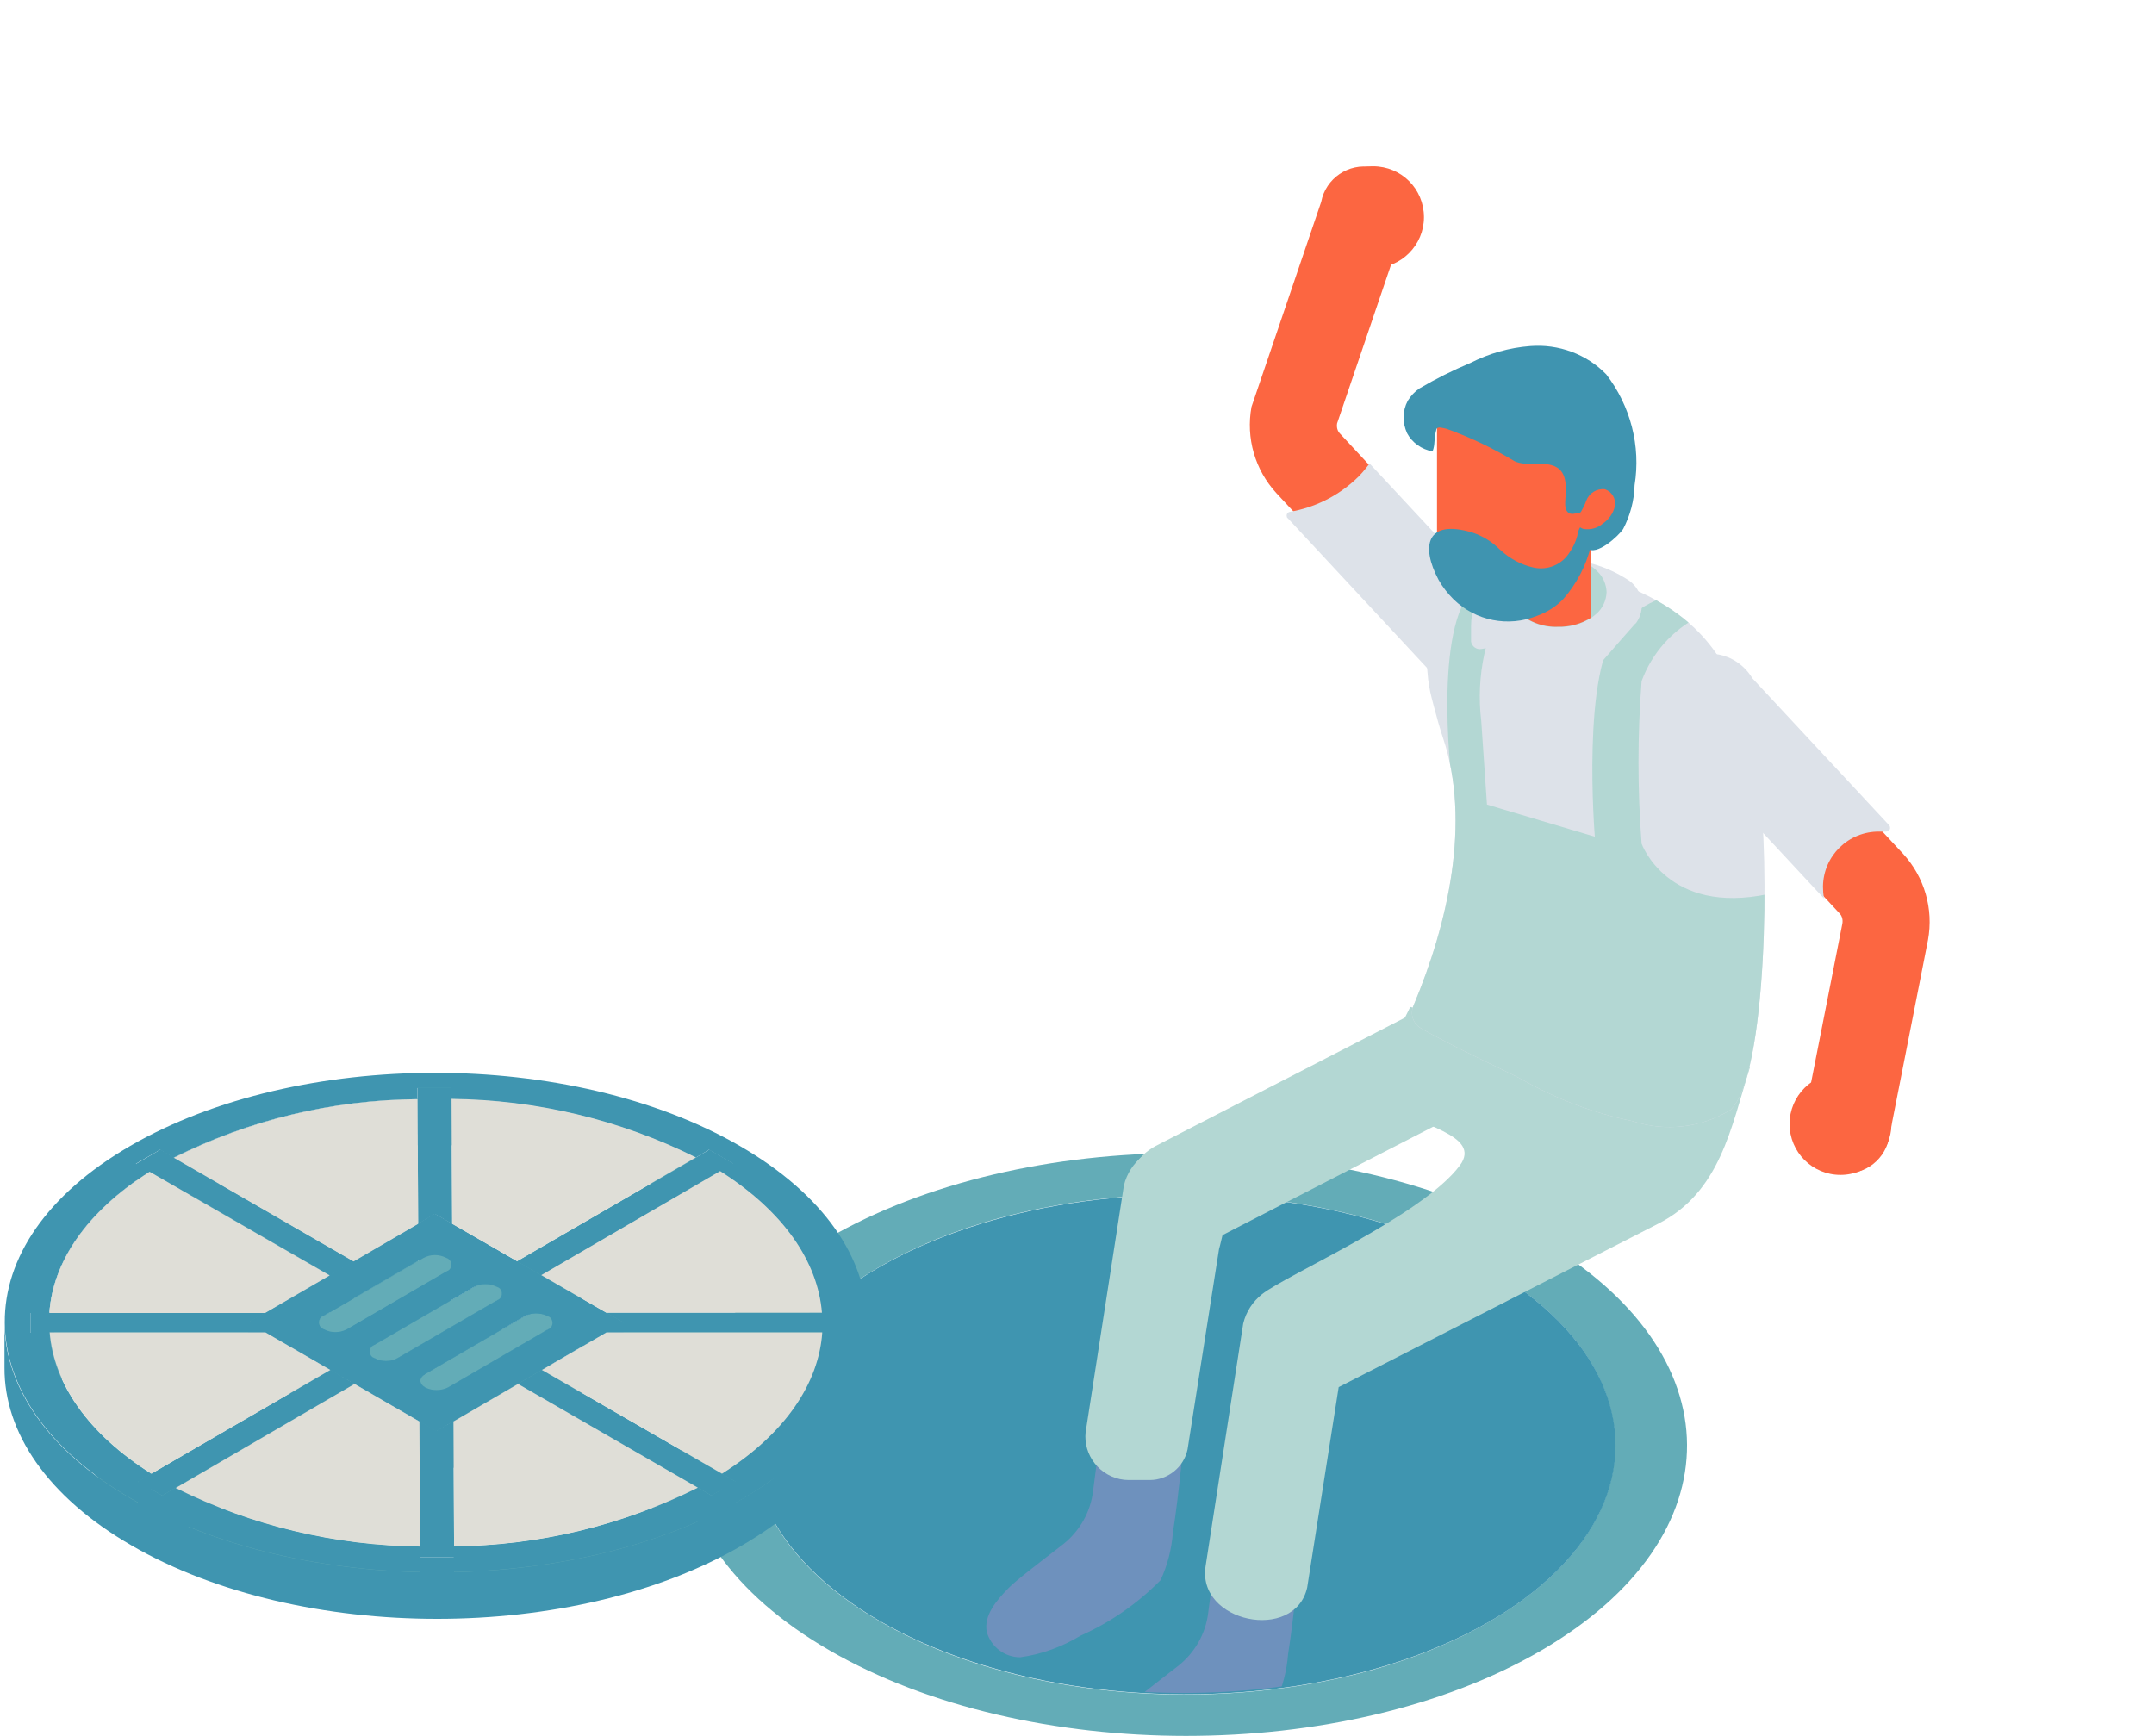 <?xml version="1.0" encoding="utf-8"?>
<!-- Generator: Adobe Illustrator 25.0.1, SVG Export Plug-In . SVG Version: 6.00 Build 0)  -->
<svg version="1.1" id="zamestnanci" xmlns="http://www.w3.org/2000/svg" xmlns:xlink="http://www.w3.org/1999/xlink" x="0px" y="0px"
	 viewBox="0 0 67.42 54.56" style="enable-background:new 0 0 67.42 54.56;" xml:space="preserve" width="67" height="54">
<style type="text/css">
	#zamestnanci .st0{fill:#63ACB7;}
	#zamestnanci .st1{fill:#3F95B0;}
	#zamestnanci .st2{clip-path:url(#SVGID_2_);}
	#zamestnanci .st3{fill:#FC6641;}
	#zamestnanci .st4{fill:#DDE2E9;}
	#zamestnanci .st5{fill:#B3D7D3;}
	#zamestnanci .st6{fill:#6E91BD;}
	#zamestnanci .st7{opacity:0.34;}
	#zamestnanci .st8{fill:none;}
	#zamestnanci .st9{clip-path:url(#SVGID_4_);}
	#zamestnanci .st10{fill:#3B54A4;}
	#zamestnanci .st11{fill:#3F94B0;}
	#zamestnanci .st12{fill:#DFDED7;}
</style>
<g id="Group_1595" transform="translate(-404.236 -400.593)">
	<g id="Group_1211">
		<g id="Group_1209">
			<path id="Path_148" class="st0" d="M452.45,439.52c6.19,3.58,6.23,9.37,0.08,12.95s-16.16,3.57-22.35,0s-6.23-9.37-0.07-12.95
				S446.26,435.94,452.45,439.52z M431.75,451.55c5.31,3.07,13.9,3.07,19.17,0s5.25-8.04-0.06-11.11s-13.9-3.07-19.17,0
				S426.44,448.48,431.75,451.55"/>
		</g>
		<g id="Group_1210">
			
				<ellipse id="Ellipse_1" transform="matrix(2.844918e-03 -1 1 2.844918e-03 -5.934 886.035)" class="st1" cx="441.31" cy="445.99" rx="7.85" ry="13.56"/>
		</g>
	</g>
	<g id="Group_1479">
		<g>
			<defs>
				<path id="SVGID_1_" d="M470.76,422.31c5.31,3.07-14.61,26.12-19.89,29.19s-13.86,3.07-19.17,0s-5.34-8.04-0.06-11.11
					c1.67-0.97,8.04-36,12.88-38.83C455.02,395.44,467.13,420.21,470.76,422.31z"/>
			</defs>
			<clipPath id="SVGID_2_">
				<use xlink:href="#SVGID_1_"  style="overflow:visible;"/>
			</clipPath>
			<g id="Group_1478" class="st2">
				<g id="Group_1231">
					<g id="Group_1221">
						<g id="Group_1220">
							<g id="Group_1219">
								<g id="Group_1218">
									<g id="Group_1217">
										<g id="Group_1216">
											<g id="Group_1215">
												<g id="Group_1214">
													<g id="Group_1213">
														<g id="Group_1212">
															<path id="Path_149" class="st3" d="M449.29,421.55l-5.08-5.46c-0.67-0.73-0.96-1.73-0.78-2.71l2.19-6.44
																c0.14-0.74,0.86-1.23,1.6-1.09c0.74,0.14,1.23,0.86,1.09,1.6c0,0,0,0.01,0,0.01l-2.19,6.44
																c-0.02,0.12,0.01,0.24,0.09,0.32l5.08,5.46c0.5,0.57,0.45,1.43-0.12,1.94C450.63,422.11,449.8,422.08,449.29,421.55
																L449.29,421.55z"/>
														</g>
													</g>
												</g>
											</g>
										</g>
									</g>
								</g>
							</g>
						</g>
					</g>
					<g id="Group_1230">
						<g id="Group_1229">
							<g id="Group_1228">
								<g id="Group_1227">
									<g id="Group_1226">
										<g id="Group_1225">
											<g id="Group_1224">
												<g id="Group_1223">
													<g id="Group_1222">
														<path id="Path_150" class="st4" d="M451.2,419.52l-4.06-4.36c-0.14,0.19-0.29,0.37-0.46,0.52
															c-0.57,0.52-1.28,0.87-2.05,1c-0.07,0.02-0.11,0.08-0.09,0.15c0,0.02,0.01,0.04,0.03,0.05l4.39,4.72
															c0.44,0.75,1.4,1,2.15,0.56s1-1.4,0.56-2.15C451.55,419.82,451.39,419.64,451.2,419.52L451.2,419.52z"/>
													</g>
												</g>
											</g>
										</g>
									</g>
								</g>
							</g>
						</g>
					</g>
				</g>
				<g id="Group_1241">
					<g id="Group_1240">
						<g id="Group_1239">
							<g id="Group_1238">
								<g id="Group_1237">
									<g id="Group_1236">
										<g id="Group_1235">
											<g id="Group_1234">
												<g id="Group_1233">
													<g id="Group_1232">
														<path id="Path_151" class="st5" d="M441.28,439.87c-0.95,0.04-1.75-0.7-1.79-1.66c-0.03-0.67,0.34-1.29,0.93-1.6
															l8.45-4.35c0.85-0.42,1.89-0.07,2.31,0.79c0.41,0.83,0.09,1.84-0.73,2.28l-8.45,4.35
															C441.77,439.8,441.53,439.86,441.28,439.87z"/>
													</g>
												</g>
											</g>
										</g>
									</g>
								</g>
							</g>
						</g>
					</g>
				</g>
				<g id="Group_1250">
					<g id="Group_1249">
						<g id="Group_1248">
							<g id="Group_1247">
								<g id="Group_1246">
									<g id="Group_1245">
										<g id="Group_1244">
											<g id="Group_1243">
												<g id="Group_1242">
													<path id="Path_152" class="st6" d="M439.41,454.33c0.25-0.25,0.97-0.8,1.73-1.39c0.51-0.41,0.85-1,0.93-1.66
														c0.13-1.05,0.29-2.08,0.29-2.08l2.58,0.27c0,0-0.17,1.94-0.36,3.11c-0.04,0.52-0.17,1.03-0.39,1.5
														c-0.72,0.73-1.57,1.32-2.51,1.74c-0.58,0.36-1.23,0.59-1.9,0.68c-0.49,0-0.92-0.33-1.05-0.8
														C438.63,455.18,439.04,454.71,439.41,454.33z"/>
												</g>
											</g>
										</g>
									</g>
								</g>
							</g>
						</g>
					</g>
				</g>
				<g id="Group_1259">
					<g id="Group_1258">
						<g id="Group_1257">
							<g id="Group_1256">
								<g id="Group_1255">
									<g id="Group_1254">
										<g id="Group_1253">
											<g id="Group_1252">
												<g id="Group_1251">
													<path id="Path_153" class="st6" d="M435.79,450.51c0.24-0.25,0.97-0.8,1.73-1.39c0.51-0.41,0.85-1,0.93-1.66
														c0.13-1.05,0.29-2.08,0.29-2.08l2.58,0.27c0,0-0.17,1.94-0.36,3.11c-0.04,0.52-0.17,1.03-0.39,1.5
														c-0.72,0.73-1.57,1.32-2.51,1.74c-0.58,0.35-1.23,0.59-1.9,0.68c-0.49,0-0.92-0.33-1.05-0.8
														C435.01,451.36,435.42,450.89,435.79,450.51z"/>
												</g>
											</g>
										</g>
									</g>
								</g>
							</g>
						</g>
					</g>
				</g>
				<g id="Group_1268">
					<g id="Group_1267">
						<g id="Group_1266">
							<g id="Group_1265">
								<g id="Group_1264">
									<g id="Group_1263">
										<g id="Group_1262">
											<g id="Group_1261">
												<g id="Group_1260">
													<path id="Path_154" class="st5" d="M450.89,432.93l-2.47-0.69l-0.65,1.3l-0.63,0.31c0.14,0.45,0.23,0.91,0.27,1.38
														c1.3,0.73,3.27,1.04,2.57,1.99c-1.17,1.58-5.49,3.46-6.22,4.05c-0.29,0.23-0.5,0.55-0.59,0.92c0,0-1.18,7.6-1.18,7.61
														c-0.3,1.79,2.8,2.42,3.19,0.69l0.99-6.3l10.05-5.14c1.94-0.99,2.28-3.01,2.88-4.93L450.89,432.93z"/>
												</g>
											</g>
										</g>
									</g>
								</g>
							</g>
						</g>
					</g>
				</g>
				<g id="Group_1277">
					<g id="Group_1276">
						<g id="Group_1275">
							<g id="Group_1274">
								<g id="Group_1273">
									<g id="Group_1272">
										<g id="Group_1271">
											<g id="Group_1270">
												<g id="Group_1269">
													<path id="Path_155" class="st5" d="M440.01,436.93c-0.29,0.23-0.5,0.55-0.59,0.92l-1.18,7.61
														c-0.16,0.74,0.32,1.46,1.05,1.62c0.09,0.02,0.19,0.03,0.28,0.03h0.66c0.57,0,1.07-0.4,1.19-0.96l0.99-6.3
														c0,0,0.77-2.61-0.26-3.12C441.45,436.45,440.65,436.53,440.01,436.93z"/>
												</g>
											</g>
										</g>
									</g>
								</g>
							</g>
						</g>
					</g>
				</g>
				<g id="Group_1304">
					<g id="Group_1290">
						<g id="Group_1289">
							<g id="Group_1288">
								<g id="Group_1287">
									<g id="Group_1286">
										<g id="Group_1285">
											<g id="Group_1284">
												<g id="Group_1283">
													<g id="Group_1282">
														<g id="Group_1281">
															<g id="Group_1280">
																<g id="Group_1279">
																	<g id="Group_1278">
																		<path id="Path_156" class="st4" d="M458.48,435.48c-0.92,0.56-2.04,0.69-3.07,0.35c-1.23-0.25-2.41-0.7-3.5-1.32
																			c-0.18-0.11-2.28-1.08-3.17-1.61c-0.24-0.15-0.33-0.44-0.22-0.7c1.09-2.59,1.81-5.78,0.93-8.41
																			c-0.11-0.33-0.2-0.66-0.29-1c-0.05-0.2-0.11-0.4-0.14-0.6c-0.03-0.16-0.05-0.32-0.06-0.48
																			c-0.02-0.19-0.03-0.37-0.03-0.56c0.01-0.34,0.06-0.67,0.17-0.99c0.29-0.72,0.82-1.31,1.5-1.67
																			c0.38-0.19,0.8-0.28,1.22-0.26c0.23-0.01,0.45,0.01,0.68,0.05c3.12,0.57,4.77,1.57,5.71,3.12
																			c0.65,1.19,1.04,2.5,1.17,3.85C459.71,427.54,459.65,434.4,458.48,435.48z"/>
																	</g>
																</g>
															</g>
														</g>
													</g>
												</g>
											</g>
										</g>
									</g>
								</g>
							</g>
						</g>
					</g>
					<g id="Group_1303" class="st7">
						<g id="Group_1302">
							<g id="Group_1301">
								<g id="Group_1300">
									<g id="Group_1299">
										<g id="Group_1298">
											<g id="Group_1297">
												<g id="Group_1296">
													<g id="Group_1295">
														<g id="Group_1294">
															<g id="Group_1293">
																<g id="Group_1292">
																	<g id="Group_1291">
																		<path id="Path_157" class="st8" d="M458.48,435.48c-0.92,0.56-2.04,0.69-3.07,0.35c0.04-0.44,0.17-0.87,0.37-1.26
																			c0.93-1.17,1.28-2.7,0.96-4.16c-0.13-0.78-0.11-1.58,0.05-2.36c0.33-0.67,0.51-1.42,0.52-2.17
																			c-0.09-0.33-0.22-0.64-0.38-0.94c-0.29-0.66-0.37-1.39-0.23-2.1c0.06-0.39,0.23-0.76,0.5-1.05
																			c0.27-0.26,0.63-0.39,1-0.39c0.65,1.19,1.04,2.5,1.17,3.85C459.71,427.54,459.65,434.4,458.48,435.48z"/>
																	</g>
																</g>
															</g>
														</g>
													</g>
												</g>
											</g>
										</g>
									</g>
								</g>
							</g>
						</g>
					</g>
				</g>
				<g id="Group_1306">
					<g>
						<defs>
							<path id="SVGID_3_" d="M458.48,435.48c-0.92,0.56-2.04,0.69-3.07,0.35c-1.23-0.25-2.41-0.7-3.5-1.32
								c-0.18-0.11-2.28-1.08-3.17-1.61c-0.24-0.15-0.33-0.44-0.22-0.7c1.09-2.59,1.81-5.78,0.93-8.41c-0.11-0.33-0.2-0.66-0.29-1
								c-0.05-0.2-0.11-0.4-0.14-0.6c-0.03-0.16-0.05-0.32-0.06-0.48c-0.02-0.19-0.03-0.37-0.03-0.56c0.01-0.34,0.06-0.67,0.17-0.99
								c0.29-0.72,0.82-1.31,1.5-1.67c0.38-0.19,0.8-0.28,1.22-0.26c0.23-0.01,0.45,0.01,0.68,0.05c3.12,0.57,4.77,1.57,5.71,3.12
								c0.65,1.19,1.04,2.5,1.17,3.85C459.71,427.54,459.65,434.4,458.48,435.48z"/>
						</defs>
						<clipPath id="SVGID_4_">
							<use xlink:href="#SVGID_3_"  style="overflow:visible;"/>
						</clipPath>
						<g id="Group_1305" class="st9">
							<path id="Path_158" class="st5" d="M451.52,419.2c-0.73,1.21-1.04,2.64-0.87,4.05c0.15,2.23,0.18,2.63,0.18,2.63l3.39,1.01
								c0,0-0.44-5.32,0.77-6.58c0.62-0.72,1.53-1.13,2.49-1.1v0.77c-0.83,0.42-1.47,1.15-1.79,2.02c-0.13,1.7-0.13,3.41,0,5.11
								c0,0,0.81,2.26,3.99,1.58s0.24,9.65-0.14,9.69s-11.39-0.85-11.39-0.85l-2.73-5.06l4.33-7.05c0,0-0.63-4.8,0.57-6.23
								S451.52,419.2,451.52,419.2z"/>
						</g>
					</g>
				</g>
				<g id="Group_1326">
					<g id="Group_1316">
						<g id="Group_1315">
							<g id="Group_1314">
								<g id="Group_1313">
									<g id="Group_1312">
										<g id="Group_1311">
											<g id="Group_1310">
												<g id="Group_1309">
													<g id="Group_1308">
														<g id="Group_1307">
															<path id="Path_160" class="st3" d="M458.83,421.97l5.08,5.46c0.67,0.73,0.96,1.73,0.78,2.71l-1.23,6.25
																c-0.16,0.74-0.89,1.21-1.63,1.05c-0.71-0.16-1.18-0.84-1.06-1.57l1.23-6.25c0.02-0.12-0.01-0.24-0.09-0.32
																l-5.08-5.46c-0.52-0.55-0.48-1.42,0.07-1.94C457.45,421.38,458.32,421.42,458.83,421.97L458.83,421.97L458.83,421.97
																z"/>
														</g>
													</g>
												</g>
											</g>
										</g>
									</g>
								</g>
							</g>
						</g>
					</g>
					<g id="Group_1325">
						<g id="Group_1324">
							<g id="Group_1323">
								<g id="Group_1322">
									<g id="Group_1321">
										<g id="Group_1320">
											<g id="Group_1319">
												<g id="Group_1318">
													<g id="Group_1317">
														<path id="Path_161" class="st4" d="M463.16,426.73c-0.97-0.01-1.76,0.76-1.77,1.73c0,0.12,0.01,0.25,0.03,0.37
															l-4.49-4.83c-0.71-0.49-0.9-1.47-0.41-2.18c0.49-0.71,1.47-0.9,2.18-0.41c0.19,0.13,0.35,0.3,0.47,0.5l4.3,4.62
															c0.04,0.05,0.04,0.13-0.01,0.17c-0.02,0.02-0.06,0.03-0.09,0.03C463.3,426.73,463.23,426.73,463.16,426.73z"/>
													</g>
												</g>
											</g>
										</g>
									</g>
								</g>
							</g>
						</g>
					</g>
				</g>
				<g id="Group_1459">
					<g id="Group_1339">
						<g id="Group_1338">
							<g id="Group_1337">
								<g id="Group_1336">
									<g id="Group_1335">
										<g id="Group_1334">
											<g id="Group_1333">
												<g id="Group_1332">
													<g id="Group_1331">
														<g id="Group_1330">
															<g id="Group_1329">
																<g id="Group_1328">
																	<g id="Group_1327">
																		<path id="Path_162" class="st4" d="M455.45,420.24c-0.51,0.57-1.05,1.21-1.5,1.7c-0.17,0.19-0.45,0.2-0.64,0.04
																			c-0.03-0.02-0.05-0.05-0.07-0.07l-1.17-1.17l-1.41,0.25c-0.15,0.03-0.3-0.07-0.33-0.23c0-0.02,0-0.03,0-0.05
																			v-0.44c0-0.97,0.68-1.81,1.62-2.01c0.32-0.07,0.65-0.1,0.99-0.1c0.84-0.02,1.67,0.22,2.37,0.69
																			c0.42,0.31,0.51,0.9,0.21,1.32C455.49,420.19,455.47,420.22,455.45,420.24z"/>
																	</g>
																</g>
															</g>
														</g>
													</g>
												</g>
											</g>
										</g>
									</g>
								</g>
							</g>
						</g>
					</g>
					<g id="Group_1352">
						<g id="Group_1351">
							<g id="Group_1350">
								<g id="Group_1349">
									<g id="Group_1348">
										<g id="Group_1347">
											<g id="Group_1346">
												<g id="Group_1345">
													<g id="Group_1344">
														<g id="Group_1343">
															<g id="Group_1342">
																<g id="Group_1341">
																	<g id="Group_1340">
																		<path id="Path_163" class="st5" d="M454.59,419.2c-0.01,0.27-0.13,0.53-0.34,0.7c-0.04,0.04-0.09,0.07-0.14,0.11
																			c-0.31,0.2-0.68,0.3-1.05,0.29c-0.49,0.02-0.97-0.17-1.31-0.52l0,0l-0.01-0.02c-0.1-0.12-0.16-0.25-0.19-0.4
																			c-0.02-0.1-0.02-0.21,0-0.32c0.03-0.15,0.09-0.29,0.19-0.4c0.34-0.37,0.82-0.56,1.32-0.54
																			c0.37-0.01,0.74,0.1,1.05,0.29c0.07,0.05,0.13,0.1,0.19,0.16C454.48,418.72,454.58,418.96,454.59,419.2z"/>
																	</g>
																</g>
															</g>
														</g>
													</g>
												</g>
											</g>
										</g>
									</g>
								</g>
							</g>
						</g>
					</g>
					<g id="Group_1365">
						<g id="Group_1364">
							<g id="Group_1363">
								<g id="Group_1362">
									<g id="Group_1361">
										<g id="Group_1360">
											<g id="Group_1359">
												<g id="Group_1358">
													<g id="Group_1357">
														<g id="Group_1356">
															<g id="Group_1355">
																<g id="Group_1354">
																	<g id="Group_1353">
																		<path id="Path_164" class="st3" d="M454.11,416.89V420c-0.31,0.2-0.68,0.3-1.05,0.29
																			c-0.49,0.02-0.97-0.17-1.31-0.52l0,0l-0.01-0.02c-0.1-0.12-0.16-0.25-0.19-0.4v-2.47c0-0.64,0.47-1.19,1.11-1.27
																			c0.07-0.01,0.14-0.01,0.21-0.01c0.15,0.01,0.3,0.04,0.44,0.09C453.79,415.89,454.11,416.36,454.11,416.89
																			L454.11,416.89z"/>
																	</g>
																</g>
															</g>
														</g>
													</g>
												</g>
											</g>
										</g>
									</g>
								</g>
							</g>
						</g>
					</g>
					<g id="Group_1378">
						<g id="Group_1377">
							<g id="Group_1376">
								<g id="Group_1375">
									<g id="Group_1374">
										<g id="Group_1373">
											<g id="Group_1372">
												<g id="Group_1371">
													<g id="Group_1370">
														<g id="Group_1369">
															<g id="Group_1368">
																<g id="Group_1367">
																	<g id="Group_1366">
																		<path id="Path_165" class="st3" d="M451.7,419.86c0.97,0.06,1.83-0.64,1.97-1.61v-2.73
																			c-0.25-0.08-0.52-0.12-0.78-0.11h-0.07c-0.05,0-0.1,0-0.15,0.01h-0.05c-0.12,0.02-0.24,0.06-0.36,0.12
																			c-0.05,0.02-0.1,0.05-0.14,0.09l-0.06,0.05c-0.05,0.04-0.1,0.09-0.14,0.14c-0.24,0.28-0.36,0.63-0.36,0.99v2.44
																			L451.7,419.86z"/>
																	</g>
																</g>
															</g>
														</g>
													</g>
												</g>
											</g>
										</g>
									</g>
								</g>
							</g>
						</g>
					</g>
					<g id="Group_1458">
						<g id="Group_1391">
							<g id="Group_1390">
								<g id="Group_1389">
									<g id="Group_1388">
										<g id="Group_1387">
											<g id="Group_1386">
												<g id="Group_1385">
													<g id="Group_1384">
														<g id="Group_1383">
															<g id="Group_1382">
																<g id="Group_1381">
																	<g id="Group_1380">
																		<g id="Group_1379">
																			<path id="Path_166" class="st10" d="M454.5,416.57c0.01,0,0.01,0,0.01,0.01c0-0.02,0-0.04,0-0.06
																				C454.51,416.54,454.51,416.56,454.5,416.57z"/>
																		</g>
																	</g>
																</g>
															</g>
														</g>
													</g>
												</g>
											</g>
										</g>
									</g>
								</g>
							</g>
						</g>
						<g id="Group_1404">
							<g id="Group_1403">
								<g id="Group_1402">
									<g id="Group_1401">
										<g id="Group_1400">
											<g id="Group_1399">
												<g id="Group_1398">
													<g id="Group_1397">
														<g id="Group_1396">
															<g id="Group_1395">
																<g id="Group_1394">
																	<g id="Group_1393">
																		<g id="Group_1392">
																			<path id="Path_167" class="st3" d="M453.82,418.51c0.26-0.47,0.42-0.99,0.48-1.53c0.07-0.46,0.69-0.27,0.7-0.73
																				c0-0.33-0.31-0.69-0.45-0.98c-0.15-0.34-0.39-0.63-0.69-0.85c-0.4-0.25-0.83-0.44-1.29-0.55
																				c-0.51-0.14-1.02-0.24-1.55-0.3l-0.14-0.49h-1.62v4.65c0,0.07,0.01,0.13,0.03,0.19
																				c0.28,1.06,1.36,1.69,2.42,1.41c0.08-0.02,0.16-0.05,0.24-0.08L453.82,418.51z"/>
																		</g>
																	</g>
																</g>
															</g>
														</g>
													</g>
												</g>
											</g>
										</g>
									</g>
								</g>
							</g>
						</g>
						<g id="Group_1417">
							<g id="Group_1416">
								<g id="Group_1415">
									<g id="Group_1414">
										<g id="Group_1413">
											<g id="Group_1412">
												<g id="Group_1411">
													<g id="Group_1410">
														<g id="Group_1409">
															<g id="Group_1408">
																<g id="Group_1407">
																	<g id="Group_1406">
																		<g id="Group_1405">
																			<path id="Path_168" class="st11" d="M448.71,412.8c0.51-0.3,1.05-0.57,1.6-0.8c0.59-0.3,1.22-0.48,1.88-0.53
																				c0.89-0.07,1.77,0.25,2.39,0.89c0.76,0.99,1.09,2.25,0.89,3.48c-0.01,0.48-0.14,0.96-0.36,1.38
																				c-0.14,0.21-0.83,0.86-1.13,0.61c-0.26-0.22,0.06-0.62-0.06-0.95c-0.01-0.05-0.03-0.09-0.07-0.12
																				c-0.07-0.04-0.15-0.05-0.23-0.03c-0.06,0.02-0.13,0.02-0.19,0c-0.13-0.05-0.15-0.23-0.14-0.38
																				c0.03-0.46,0.09-1-0.44-1.14c-0.37-0.1-0.79,0.04-1.15-0.12c-0.68-0.41-1.39-0.75-2.14-1.02
																				c-0.11-0.02-0.29-0.09-0.32,0.02c-0.09,0.34-0.03,0.46-0.12,0.69c-0.34-0.06-0.64-0.27-0.8-0.57
																				c-0.15-0.33-0.15-0.7,0.02-1.02C448.44,413.03,448.56,412.9,448.71,412.8z"/>
																		</g>
																	</g>
																</g>
															</g>
														</g>
													</g>
												</g>
											</g>
										</g>
									</g>
								</g>
							</g>
						</g>
						<g id="Group_1430">
							<g id="Group_1429">
								<g id="Group_1428">
									<g id="Group_1427">
										<g id="Group_1426">
											<g id="Group_1425">
												<g id="Group_1424">
													<g id="Group_1423">
														<g id="Group_1422">
															<g id="Group_1421">
																<g id="Group_1420">
																	<g id="Group_1419">
																		<g id="Group_1418">
																			<path id="Path_169" class="st11" d="M452.4,419.95c0.31-0.11,0.6-0.29,0.83-0.53c0.41-0.47,0.71-1.03,0.86-1.64
																				c0.03-0.16,0.05-0.32,0.05-0.48c0.01-0.08-0.02-0.17-0.08-0.23c-0.09-0.06-0.22-0.03-0.28,0.06
																				c-0.06,0.09-0.1,0.19-0.11,0.3c-0.05,0.19-0.13,0.36-0.24,0.52c-0.24,0.39-0.7,0.58-1.14,0.48
																				c-0.4-0.09-0.76-0.29-1.06-0.57c-0.24-0.24-0.53-0.42-0.86-0.53c-1.44-0.43-1.63,0.42-1.06,1.49
																				c0.13,0.23,0.29,0.43,0.47,0.61C450.48,420.11,451.5,420.31,452.4,419.95z"/>
																		</g>
																	</g>
																</g>
															</g>
														</g>
													</g>
												</g>
											</g>
										</g>
									</g>
								</g>
							</g>
						</g>
						<g id="Group_1457">
							<g id="Group_1443">
								<g id="Group_1442">
									<g id="Group_1441">
										<g id="Group_1440">
											<g id="Group_1439">
												<g id="Group_1438">
													<g id="Group_1437">
														<g id="Group_1436">
															<g id="Group_1435">
																<g id="Group_1434">
																	<g id="Group_1433">
																		<g id="Group_1432">
																			<g id="Group_1431">
																				<path id="Path_170" class="st3" d="M453.46,416.77c0.05,0.02,0.1,0.03,0.15,0.01c0.01-0.01,0-0.03,0.01-0.04
																					L453.46,416.77z"/>
																			</g>
																		</g>
																	</g>
																</g>
															</g>
														</g>
													</g>
												</g>
											</g>
										</g>
									</g>
								</g>
							</g>
							<g id="Group_1456">
								<g id="Group_1455">
									<g id="Group_1454">
										<g id="Group_1453">
											<g id="Group_1452">
												<g id="Group_1451">
													<g id="Group_1450">
														<g id="Group_1449">
															<g id="Group_1448">
																<g id="Group_1447">
																	<g id="Group_1446">
																		<g id="Group_1445">
																			<g id="Group_1444">
																				<path id="Path_171" class="st3" d="M454.54,415.97c-0.26-0.03-0.5,0.12-0.59,0.36
																					c-0.04,0.12-0.1,0.23-0.16,0.34c-0.04,0.06-0.11,0.1-0.17,0.11c-0.05,0.19,0.06,0.39,0.25,0.44
																					c0,0,0.01,0,0.01,0c0.21,0.03,0.43-0.03,0.59-0.17c0.19-0.13,0.33-0.32,0.38-0.55
																					C454.89,416.27,454.76,416.05,454.54,415.97z"/>
																			</g>
																		</g>
																	</g>
																</g>
															</g>
														</g>
													</g>
												</g>
											</g>
										</g>
									</g>
								</g>
							</g>
						</g>
					</g>
				</g>
				<g id="Group_1468">
					<g id="Group_1467">
						<g id="Group_1466">
							<g id="Group_1465">
								<g id="Group_1464">
									<g id="Group_1463">
										<g id="Group_1462">
											<g id="Group_1461">
												<g id="Group_1460">
													<path id="Path_172" class="st3" d="M448.85,407.42c0,0.88-0.72,1.6-1.6,1.6c-0.88,0-1.6-0.72-1.6-1.6
														c0-0.88,0.72-1.6,1.6-1.6C448.14,405.82,448.85,406.53,448.85,407.42L448.85,407.42z"/>
												</g>
											</g>
										</g>
									</g>
								</g>
							</g>
						</g>
					</g>
				</g>
				<g id="Group_1477">
					<g id="Group_1476">
						<g id="Group_1475">
							<g id="Group_1474">
								<g id="Group_1473">
									<g id="Group_1472">
										<g id="Group_1471">
											<g id="Group_1470">
												<g id="Group_1469">
													<circle id="Ellipse_2" class="st3" cx="461.94" cy="435.92" r="1.6"/>
												</g>
											</g>
										</g>
									</g>
								</g>
							</g>
						</g>
					</g>
				</g>
			</g>
		</g>
	</g>
	<g id="Group_1594">
		<g id="Group_1593">
			<g id="Group_1480">
				<path id="Path_174" class="st1" d="M418.29,434.78v1.46h-1.07v-1.46H418.29z"/>
			</g>
			<g id="Group_1481">
				<path id="Path_175" class="st1" d="M418.29,435.13v1.46v-0.35v-1.46V435.13z"/>
			</g>
			<g id="Group_1482">
				<path id="Path_176" class="st1" d="M417.22,435.13v1.46v-0.35v-1.46V435.13z"/>
			</g>
			<g id="Group_1483">
				<path id="Path_177" class="st1" d="M425.97,436.97v1.46c-2.39-1.19-5.01-1.81-7.68-1.84v-1.46
					C420.95,435.16,423.58,435.79,425.97,436.97z"/>
			</g>
			<g id="Group_1484">
				<path id="Path_178" class="st1" d="M426.39,436.73v1.46l-0.42,0.25v-1.46L426.39,436.73z"/>
			</g>
			<g id="Group_1485">
				<path id="Path_179" class="st0" d="M415.22,440.24v1.46l-5.65-3.26v-1.46L415.22,440.24z"/>
			</g>
			<g id="Group_1486">
				<path id="Path_180" class="st1" d="M417.22,435.13v1.46c-2.66,0.02-5.28,0.65-7.66,1.84v-1.46
					C411.94,435.79,414.56,435.16,417.22,435.13z"/>
			</g>
			<g id="Group_1487">
				<path id="Path_181" class="st1" d="M409.56,436.97v1.46l-0.43-0.25v-1.46L409.56,436.97z"/>
			</g>
			<g id="Group_1488">
				<path id="Path_182" class="st1" d="M427.15,437.17v1.46l-0.76-0.44v-1.46L427.15,437.17z"/>
			</g>
			<g id="Group_1489">
				<path id="Path_183" class="st1" d="M414.46,440.68v1.46l-5.65-3.26v-1.46L414.46,440.68z"/>
			</g>
			<g id="Group_1490">
				<path id="Path_184" class="st1" d="M409.14,436.73v1.46l-0.75,0.44v-1.46L409.14,436.73z"/>
			</g>
			<g id="Group_1491">
				<path id="Path_185" class="st1" d="M427.15,437.17v1.46l-0.42,0.25v-1.46L427.15,437.17z"/>
			</g>
			<g id="Group_1492">
				<path id="Path_186" class="st1" d="M408.81,437.41v1.46l-0.43-0.25v-1.46L408.81,437.41z"/>
			</g>
			<g id="Group_1493">
				<path id="Path_187" class="st0" d="M418.31,439.06v1.46l-0.02-3.93v-1.46L418.31,439.06z"/>
			</g>
			<g id="Group_1494">
				<path id="Path_188" class="st1" d="M418.31,439.06v1.46l-0.54-0.31v-1.46L418.31,439.06z"/>
			</g>
			<g id="Group_1495">
				<path id="Path_189" class="st1" d="M417.78,438.75v1.46l-0.53,0.31v-1.46L417.78,438.75z"/>
			</g>
			<g id="Group_1496">
				<path id="Path_190" class="st1" d="M417.24,439.06v1.46l-0.02-3.93v-1.46L417.24,439.06z"/>
			</g>
			<g id="Group_1497">
				<path id="Path_191" class="st1" d="M418.13,441.58c-0.23-0.12-0.5-0.12-0.72,0v-1.46c0.23-0.12,0.5-0.12,0.72,0l0,0V441.58z"/>
			</g>
			<g id="Group_1498">
				<path id="Path_192" class="st0" d="M420.35,440.24v1.46l-2.04-1.18v-1.46L420.35,440.24z"/>
			</g>
			<g id="Group_1499">
				<path id="Path_193" class="st0" d="M425.97,436.97v1.46l-5.62,3.26v-1.46L425.97,436.97z"/>
			</g>
			<g id="Group_1500">
				<path id="Path_194" class="st0" d="M417.24,439.06v1.46l-2.03,1.18v-1.46L417.24,439.06z"/>
			</g>
			<g id="Group_1501">
				<path id="Path_195" class="st1" d="M418.28,441.79c-0.01-0.09-0.07-0.17-0.15-0.21v-1.46c0.08,0.04,0.14,0.12,0.15,0.21
					L418.28,441.79z"/>
			</g>
			<g id="Group_1502">
				<path id="Path_196" class="st0" d="M418.28,440.34l-0.01,1.45c-0.01,0.09-0.06,0.17-0.15,0.21v-1.45
					C418.21,440.51,418.27,440.43,418.28,440.34z"/>
			</g>
			<g id="Group_1503">
				<path id="Path_197" class="st1" d="M426.73,437.41v1.46l-5.62,3.26v-1.46L426.73,437.41z"/>
			</g>
			<g id="Group_1504">
				<path id="Path_198" class="st1" d="M421.11,440.68v1.46l-0.76-0.44v-1.46L421.11,440.68z"/>
			</g>
			<g id="Group_1505">
				<path id="Path_199" class="st1" d="M415.22,440.24v1.46l-0.75,0.44v-1.46L415.22,440.24z"/>
			</g>
			<g id="Group_1506">
				<path id="Path_200" class="st1" d="M419.71,442.5c-0.23-0.12-0.5-0.12-0.72,0v-1.46c0.23-0.12,0.5-0.12,0.72,0l0,0V442.5z"/>
			</g>
			<g id="Group_1507">
				<path id="Path_201" class="st1" d="M419.87,442.71c-0.01-0.09-0.07-0.17-0.15-0.21v-1.46c0.08,0.04,0.14,0.12,0.15,0.21V442.71z
					"/>
			</g>
			<g id="Group_1508">
				<path id="Path_202" class="st0" d="M419.87,441.25v1.46c-0.01,0.09-0.07,0.17-0.15,0.21v-1.46
					C419.8,441.42,419.86,441.35,419.87,441.25z"/>
			</g>
			<g id="Group_1509">
				<path id="Path_203" class="st1" d="M430.53,441.85v1.46h-0.6v-1.46H430.53z"/>
			</g>
			<g id="Group_1510">
				<path id="Path_204" class="st1" d="M429.93,441.85v1.46c-0.13-1.6-1.2-3.18-3.2-4.44v-1.46
					C428.73,438.67,429.8,440.25,429.93,441.85z"/>
			</g>
			<g id="Group_1511">
				<path id="Path_205" class="st0" d="M423.15,441.85v1.46l-2.04-1.18v-1.46L423.15,441.85z"/>
			</g>
			<g id="Group_1512">
				<path id="Path_206" class="st0" d="M429.93,441.85v1.46h-6.78v-1.46H429.93z"/>
			</g>
			<g id="Group_1513">
				<path id="Path_207" class="st0" d="M414.46,440.68v1.46l-2.02,1.18v-1.46L414.46,440.68z"/>
			</g>
			<g id="Group_1514">
				<path id="Path_208" class="st0" d="M412.44,441.85v1.46h-6.78v-1.46H412.44z"/>
			</g>
			<g id="Group_1515">
				<path id="Path_209" class="st1" d="M408.81,437.41v1.45c-1.99,1.26-3.04,2.84-3.15,4.44v-1.45
					C405.77,440.25,406.82,438.67,408.81,437.41z"/>
			</g>
			<g id="Group_1516">
				<path id="Path_210" class="st1" d="M405.66,441.85v1.46h-0.6v-1.46H405.66z"/>
			</g>
			<g id="Group_1517">
				<path id="Path_211" class="st1" d="M421.3,443.42L421.3,443.42l0.01-1.46l0,0L421.3,443.42z"/>
			</g>
			<g id="Group_1518">
				<path id="Path_212" class="st1" d="M421.3,443.42c-0.23-0.12-0.5-0.12-0.72,0v-1.46c0.23-0.12,0.5-0.12,0.72,0L421.3,443.42z"/>
			</g>
			<g id="Group_1519">
				<path id="Path_213" class="st1" d="M417.41,440.13v1.46l-3.13,1.82v-1.46L417.41,440.13z"/>
			</g>
			<g id="Group_1520">
				<path id="Path_214" class="st1" d="M423.69,442.16v1.46l-0.54-0.31v-1.46L423.69,442.16z"/>
			</g>
			<g id="Group_1521">
				<path id="Path_215" class="st1" d="M421.45,443.63c-0.01-0.09-0.07-0.17-0.15-0.21l0.01-1.45c0.08,0.04,0.14,0.12,0.15,0.21
					L421.45,443.63z"/>
			</g>
			<g id="Group_1522">
				<path id="Path_216" class="st1" d="M414.13,443.61v-1.46c0.01-0.09,0.07-0.17,0.15-0.21v1.46
					C414.19,443.44,414.13,443.52,414.13,443.61z"/>
			</g>
			<g id="Group_1523">
				<path id="Path_217" class="st1" d="M412.44,441.85v1.46l-0.54,0.31v-1.46L412.44,441.85z"/>
			</g>
			<g id="Group_1524">
				<path id="Path_218" class="st0" d="M421.46,442.17v1.46c-0.01,0.09-0.07,0.17-0.15,0.21v-1.46
					C421.39,442.34,421.45,442.26,421.46,442.17z"/>
			</g>
			<g id="Group_1525">
				<path id="Path_219" class="st0" d="M418.13,440.55V442l-3.14,1.82v-1.46L418.13,440.55z"/>
			</g>
			<g id="Group_1526">
				<path id="Path_220" class="st1" d="M430.53,442.47v1.46l-0.01-0.62v-1.46L430.53,442.47z"/>
			</g>
			<g id="Group_1527">
				<path id="Path_221" class="st1" d="M430.53,442.47v1.46h-0.6v-1.46H430.53z"/>
			</g>
			<g id="Group_1528">
				<path id="Path_222" class="st1" d="M423.69,442.16v1.46l-0.53,0.31v-1.46L423.69,442.16z"/>
			</g>
			<g id="Group_1529">
				<path id="Path_223" class="st1" d="M430.53,441.85l0.01,0.62h-7.38l0.53-0.31l-0.54-0.31H430.53L430.53,441.85z"/>
			</g>
			<g id="Group_1530">
				<path id="Path_224" class="st1" d="M429.93,442.47v1.46h-6.78v-1.46H429.93z"/>
			</g>
			<g id="Group_1531">
				<path id="Path_225" class="st1" d="M412.44,442.47v1.46l-0.54-0.31v-1.46L412.44,442.47z"/>
			</g>
			<g id="Group_1532">
				<path id="Path_226" class="st0" d="M414.13,443.61v-1.46c0.01,0.09,0.07,0.17,0.15,0.21c0.23,0.12,0.5,0.12,0.72,0v1.45
					c-0.23,0.12-0.5,0.12-0.72,0C414.19,443.78,414.13,443.7,414.13,443.61z"/>
			</g>
			<g id="Group_1533">
				<path id="Path_227" class="st1" d="M412.44,442.47v1.46h-6.78v-1.46H412.44z"/>
			</g>
			<g id="Group_1534">
				<path id="Path_228" class="st1" d="M405.66,442.47v1.46h-0.6v-1.46H405.66z"/>
			</g>
			<g id="Group_1535">
				<path id="Path_229" class="st1" d="M405.06,442.47v1.46v-0.62v-1.46V442.47z"/>
			</g>
			<g id="Group_1536">
				<path id="Path_230" class="st1" d="M419,441.04v1.46l-3.13,1.82v-1.46L419,441.04z"/>
			</g>
			<g id="Group_1537">
				<path id="Path_231" class="st1" d="M415.86,444.32c-0.08,0.04-0.14,0.12-0.15,0.21v-1.46c0.01-0.09,0.07-0.17,0.15-0.21V444.32z
					"/>
			</g>
			<g id="Group_1538">
				<path id="Path_232" class="st0" d="M419.72,441.46v1.46l-3.13,1.82v-1.46L419.72,441.46z"/>
			</g>
			<g id="Group_1539">
				<path id="Path_233" class="st0" d="M415.71,444.53v-1.46c0.01,0.09,0.07,0.17,0.15,0.21c0.23,0.12,0.5,0.12,0.72,0v1.46
					c-0.23,0.12-0.5,0.12-0.72,0C415.78,444.7,415.72,444.62,415.71,444.53z"/>
			</g>
			<g id="Group_1540">
				<path id="Path_234" class="st1" d="M420.58,441.96v1.46l-3.13,1.82v-1.46L420.58,441.96z"/>
			</g>
			<g id="Group_1541">
				<path id="Path_235" class="st0" d="M421.31,442.38v1.46l-3.13,1.82v-1.46L421.31,442.38z"/>
			</g>
			<g id="Group_1542">
				<path id="Path_236" class="st1" d="M423.16,442.47v1.46l-2.03,1.18v-1.46L423.16,442.47z"/>
			</g>
			<g id="Group_1543">
				<path id="Path_237" class="st1" d="M414.48,443.65v1.46l-2.04-1.18v-1.46L414.48,443.65z"/>
			</g>
			<g id="Group_1544">
				<path id="Path_238" class="st1" d="M417.3,445.44v-1.46c0.01-0.09,0.07-0.17,0.15-0.21v1.45
					C417.36,445.27,417.31,445.35,417.3,445.44z"/>
			</g>
			<g id="Group_1545">
				<path id="Path_239" class="st1" d="M421.13,443.65v1.46l-0.75,0.44v-1.46L421.13,443.65z"/>
			</g>
			<g id="Group_1546">
				<path id="Path_240" class="st1" d="M415.24,444.09v1.46l-0.76-0.44v-1.46L415.24,444.09z"/>
			</g>
			<g id="Group_1547">
				<path id="Path_241" class="st0" d="M417.3,445.44v-1.46c0.01,0.09,0.07,0.17,0.15,0.21c0.23,0.12,0.5,0.12,0.72,0v1.46
					c-0.23,0.12-0.5,0.12-0.72,0C417.36,445.61,417.31,445.53,417.3,445.44z"/>
			</g>
			<g id="Group_1548">
				<path id="Path_242" class="st0" d="M421.31,441.96c0.12,0.04,0.18,0.16,0.14,0.28c-0.02,0.07-0.07,0.12-0.14,0.14l-3.13,1.82
					c-0.23,0.12-0.5,0.12-0.72,0c-0.2-0.12-0.2-0.3,0-0.42l3.13-1.82C420.81,441.84,421.08,441.84,421.31,441.96z"/>
			</g>
			<g id="Group_1549">
				<path id="Path_243" class="st1" d="M420.37,444.09v1.46l-2.03,1.18v-1.46L420.37,444.09z"/>
			</g>
			<g id="Group_1550">
				<path id="Path_244" class="st1" d="M417.28,445.27v1.46l-2.04-1.18v-1.46L417.28,445.27z"/>
			</g>
			<g id="Group_1551">
				<path id="Path_245" class="st1" d="M418.35,445.27v1.46l-0.53,0.31v-1.46L418.35,445.27z"/>
			</g>
			<g id="Group_1552">
				<path id="Path_246" class="st1" d="M417.81,445.58v1.46l-0.54-0.31v-1.46L417.81,445.58z"/>
			</g>
			<g id="Group_1553">
				<path id="Path_247" class="st0" d="M426.78,446.91v1.46l-5.65-3.26v-1.46L426.78,446.91z"/>
			</g>
			<g id="Group_1554">
				<path id="Path_248" class="st0" d="M429.93,442.47v1.45c-0.11,1.6-1.16,3.18-3.15,4.44v-1.46
					C428.77,445.65,429.82,444.07,429.93,442.47z"/>
			</g>
			<g id="Group_1555">
				<path id="Path_249" class="st0" d="M408.86,446.91l-0.01,1.46c-2-1.26-3.07-2.84-3.2-4.44v-1.45
					C405.79,444.07,406.86,445.65,408.86,446.91z"/>
			</g>
			<g id="Group_1556">
				<path id="Path_250" class="st0" d="M414.48,443.65v1.46l-5.62,3.26v-1.46L414.48,443.65z"/>
			</g>
			<g id="Group_1557">
				<path id="Path_251" class="st1" d="M427.21,447.16v1.46l-0.43-0.25v-1.46L427.21,447.16z"/>
			</g>
			<g id="Group_1558">
				<path id="Path_252" class="st1" d="M408.86,446.91v1.46l-0.42,0.25v-1.46L408.86,446.91z"/>
			</g>
			<g id="Group_1559">
				<path id="Path_253" class="st1" d="M426.03,447.35v1.46l-5.65-3.26v-1.46L426.03,447.35z"/>
			</g>
			<g id="Group_1560">
				<path id="Path_254" class="st0" d="M417.3,449.19v1.46c-2.67-0.03-5.29-0.66-7.68-1.84v-1.46
					C412.01,448.54,414.63,449.17,417.3,449.19z"/>
			</g>
			<g id="Group_1561">
				<path id="Path_255" class="st1" d="M415.24,444.09v1.46l-5.62,3.26v-1.46L415.24,444.09z"/>
			</g>
			<g id="Group_1562">
				<path id="Path_256" class="st1" d="M427.21,447.16v1.46l-0.75,0.44v-1.46L427.21,447.16z"/>
			</g>
			<g id="Group_1563">
				<path id="Path_257" class="st1" d="M426.45,447.6v1.46l-0.43-0.25v-1.46L426.45,447.6z"/>
			</g>
			<g id="Group_1564">
				<path id="Path_258" class="st1" d="M409.62,447.35v1.46l-0.42,0.25v-1.46L409.62,447.35z"/>
			</g>
			<g id="Group_1565">
				<path id="Path_259" class="st1" d="M409.2,447.6v1.46l-0.76-0.44v-1.46L409.2,447.6z"/>
			</g>
			<g id="Group_1566">
				<path id="Path_260" class="st1" d="M408.86,446.91l5.62-3.26l0.76,0.44l-5.62,3.26l-0.42,0.25l-0.76-0.44L408.86,446.91z"/>
			</g>
			<g id="Group_1567">
				<path id="Path_261" class="st0" d="M418.37,449.19v1.46l-0.02-3.93v-1.46L418.37,449.19z"/>
			</g>
			<g id="Group_1568">
				<path id="Path_262" class="st0" d="M426.03,447.35v1.46c-2.38,1.19-5,1.82-7.66,1.84v-1.46
					C421.03,449.17,423.65,448.54,426.03,447.35z"/>
			</g>
			<g id="Group_1569">
				<path id="Path_263" class="st1" d="M417.3,449.19v1.46l-0.02-3.93v-1.46L417.3,449.19z"/>
			</g>
			<g id="Group_1570">
				<path id="Path_264" class="st1" d="M418.37,449.54V451v-0.35v-1.46V449.54z"/>
			</g>
			<g id="Group_1571">
				<path id="Path_265" class="st1" d="M418.37,449.54V451h-1.08v-1.46H418.37z"/>
			</g>
			<g id="Group_1572">
				<path id="Path_266" class="st1" d="M418.37,449.19v0.35h-1.07v-0.35l-0.02-3.93l0.54,0.31l0.53-0.31L418.37,449.19z"/>
			</g>
			<g id="Group_1573">
				<path id="Path_267" class="st1" d="M417.3,449.54V451v-0.35v-1.46V449.54z"/>
			</g>
			<g id="Group_1574">
				<path id="Path_268" class="st1" d="M431.35,442.2v1.46c-0.01,2-1.32,3.99-3.94,5.51c-5.28,3.07-13.86,3.07-19.17,0
					c-2.67-1.54-4.01-3.57-4-5.59v-1.46c-0.01,2.02,1.33,4.05,4,5.59c5.31,3.07,13.9,3.07,19.17,0
					C430.03,446.19,431.35,444.2,431.35,442.2z"/>
			</g>
			<g id="Group_1575">
				<path id="Path_269" class="st1" d="M427.35,436.61c5.31,3.07,5.34,8.04,0.07,11.1s-13.86,3.07-19.17,0s-5.34-8.04-0.06-11.1
					S422.04,433.54,427.35,436.61z M426.03,447.35l0.42,0.25l0.76-0.44l-0.43-0.25c1.99-1.26,3.04-2.84,3.15-4.44h0.6l-0.01-0.62
					h-0.6c-0.13-1.6-1.2-3.18-3.2-4.44l0.42-0.24l-0.76-0.44l-0.42,0.25c-2.39-1.19-5.01-1.81-7.68-1.84v-0.35h-1.07v0.35
					c-2.66,0.02-5.28,0.65-7.66,1.84l-0.42-0.25l-0.76,0.44l0.43,0.25c-1.99,1.26-3.04,2.84-3.15,4.44h-0.6v0.62h0.6
					c0.13,1.6,1.2,3.18,3.2,4.44l-0.42,0.25l0.76,0.44l0.42-0.25c2.39,1.19,5.01,1.81,7.68,1.84v0.35h1.07v-0.35
					C421.02,449.17,423.64,448.54,426.03,447.35"/>
			</g>
			<g id="Group_1576">
				<path id="Path_270" class="st1" d="M418.29,434.78v0.35l0.02,3.93l-0.54-0.31l-0.53,0.31l-0.02-3.93v-0.35H418.29z"/>
			</g>
			<g id="Group_1577">
				<path id="Path_271" class="st1" d="M426.39,436.73l0.76,0.44l-0.42,0.25l-5.62,3.26l-0.76-0.44l5.62-3.26L426.39,436.73z"/>
			</g>
			<g id="Group_1578">
				<path id="Path_272" class="st1" d="M409.14,436.73l0.43,0.25l5.65,3.26l-0.75,0.44l-5.65-3.26l-0.43-0.25L409.14,436.73z"/>
			</g>
			<g id="Group_1579">
				<path id="Path_273" class="st0" d="M419.72,441.04c0.12,0.04,0.18,0.16,0.14,0.28c-0.02,0.07-0.07,0.12-0.14,0.14l-3.13,1.82
					c-0.23,0.12-0.5,0.12-0.72,0c-0.12-0.04-0.18-0.16-0.14-0.28c0.02-0.07,0.07-0.12,0.14-0.14l3.13-1.82
					C419.22,440.93,419.49,440.93,419.72,441.04z"/>
			</g>
			<g id="Group_1580">
				<path id="Path_274" class="st1" d="M423.15,441.85l0.54,0.31l-0.53,0.31l-2.03,1.18l-0.76,0.44l-2.03,1.18l-0.53,0.31
					l-0.54-0.31l-2.04-1.18l-0.76-0.44l-2.04-1.18l-0.54-0.31l0.53-0.31l2.03-1.18l0.75-0.44l2.03-1.18l0.53-0.31l0.54,0.31
					l2.04,1.18l0.76,0.44L423.15,441.85z M418.18,444.2l3.13-1.82c0.12-0.04,0.18-0.16,0.14-0.28c-0.02-0.07-0.07-0.12-0.14-0.14
					c-0.23-0.12-0.5-0.12-0.72,0l-3.13,1.82c-0.2,0.11-0.2,0.3,0,0.42C417.68,444.31,417.95,444.31,418.18,444.2 M416.59,443.28
					l3.13-1.82c0.12-0.04,0.18-0.16,0.14-0.28c-0.02-0.07-0.07-0.12-0.14-0.14c-0.23-0.12-0.5-0.12-0.72,0l-3.13,1.82
					c-0.12,0.04-0.18,0.16-0.14,0.28c0.02,0.07,0.07,0.12,0.14,0.14C416.1,443.4,416.36,443.4,416.59,443.28 M415,442.36l3.13-1.82
					c0.12-0.04,0.18-0.16,0.14-0.28c-0.02-0.07-0.07-0.12-0.14-0.14c-0.23-0.12-0.5-0.12-0.72,0l-3.13,1.82
					c-0.12,0.04-0.18,0.16-0.14,0.28c0.02,0.07,0.07,0.12,0.14,0.14C414.51,442.48,414.78,442.48,415,442.36"/>
			</g>
			<g id="Group_1581">
				<path id="Path_275" class="st0" d="M418.13,440.13c0.12,0.04,0.18,0.16,0.14,0.28c-0.02,0.07-0.07,0.12-0.14,0.14l-3.13,1.82
					c-0.23,0.12-0.5,0.12-0.72,0c-0.12-0.04-0.18-0.16-0.14-0.28c0.02-0.07,0.07-0.12,0.14-0.14l3.13-1.82
					C417.63,440.01,417.9,440.01,418.13,440.13z"/>
			</g>
			<g id="Group_1582">
				<path id="Path_276" class="st1" d="M412.44,441.85l-0.54,0.31l0.54,0.31h-7.38v-0.62H412.44L412.44,441.85z"/>
			</g>
			<g id="Group_1583">
				<path id="Path_277" class="st1" d="M426.78,446.91l0.43,0.25l-0.75,0.44l-0.43-0.25l-5.65-3.26l0.75-0.44L426.78,446.91z"/>
			</g>
			<g id="Group_1592">
				<g id="Group_1584">
					<path id="Path_278" class="st12" d="M429.93,441.85h-6.78l-2.04-1.18l5.62-3.27C428.73,438.67,429.8,440.25,429.93,441.85z"/>
				</g>
				<g id="Group_1585">
					<path id="Path_279" class="st12" d="M418.31,439.06l-0.02-3.93c2.67,0.03,5.29,0.65,7.68,1.84l-5.62,3.26L418.31,439.06z"/>
				</g>
				<g id="Group_1586">
					<path id="Path_280" class="st12" d="M417.24,439.06l-2.03,1.18l-5.65-3.26c2.38-1.19,5-1.82,7.66-1.84L417.24,439.06z"/>
				</g>
				<g id="Group_1587">
					<path id="Path_281" class="st12" d="M414.46,440.68l-2.03,1.18h-6.78c0.11-1.6,1.16-3.18,3.15-4.44L414.46,440.68z"/>
				</g>
				<g id="Group_1588">
					<path id="Path_282" class="st12" d="M421.13,443.65l2.03-1.18h6.78c-0.11,1.6-1.16,3.18-3.15,4.44L421.13,443.65z"/>
				</g>
				<g id="Group_1589">
					<path id="Path_283" class="st12" d="M405.66,442.47h6.78l2.04,1.18l-5.62,3.26C406.86,445.65,405.79,444.07,405.66,442.47z"/>
				</g>
				<g id="Group_1590">
					<path id="Path_284" class="st12" d="M418.35,445.27l2.03-1.18l5.65,3.26c-2.38,1.19-5,1.82-7.66,1.84L418.35,445.27z"/>
				</g>
				<g id="Group_1591">
					<path id="Path_285" class="st12" d="M415.24,444.09l2.04,1.18l0.02,3.93c-2.67-0.03-5.29-0.65-7.68-1.84L415.24,444.09z"/>
				</g>
			</g>
		</g>
	</g>
</g>
</svg>

